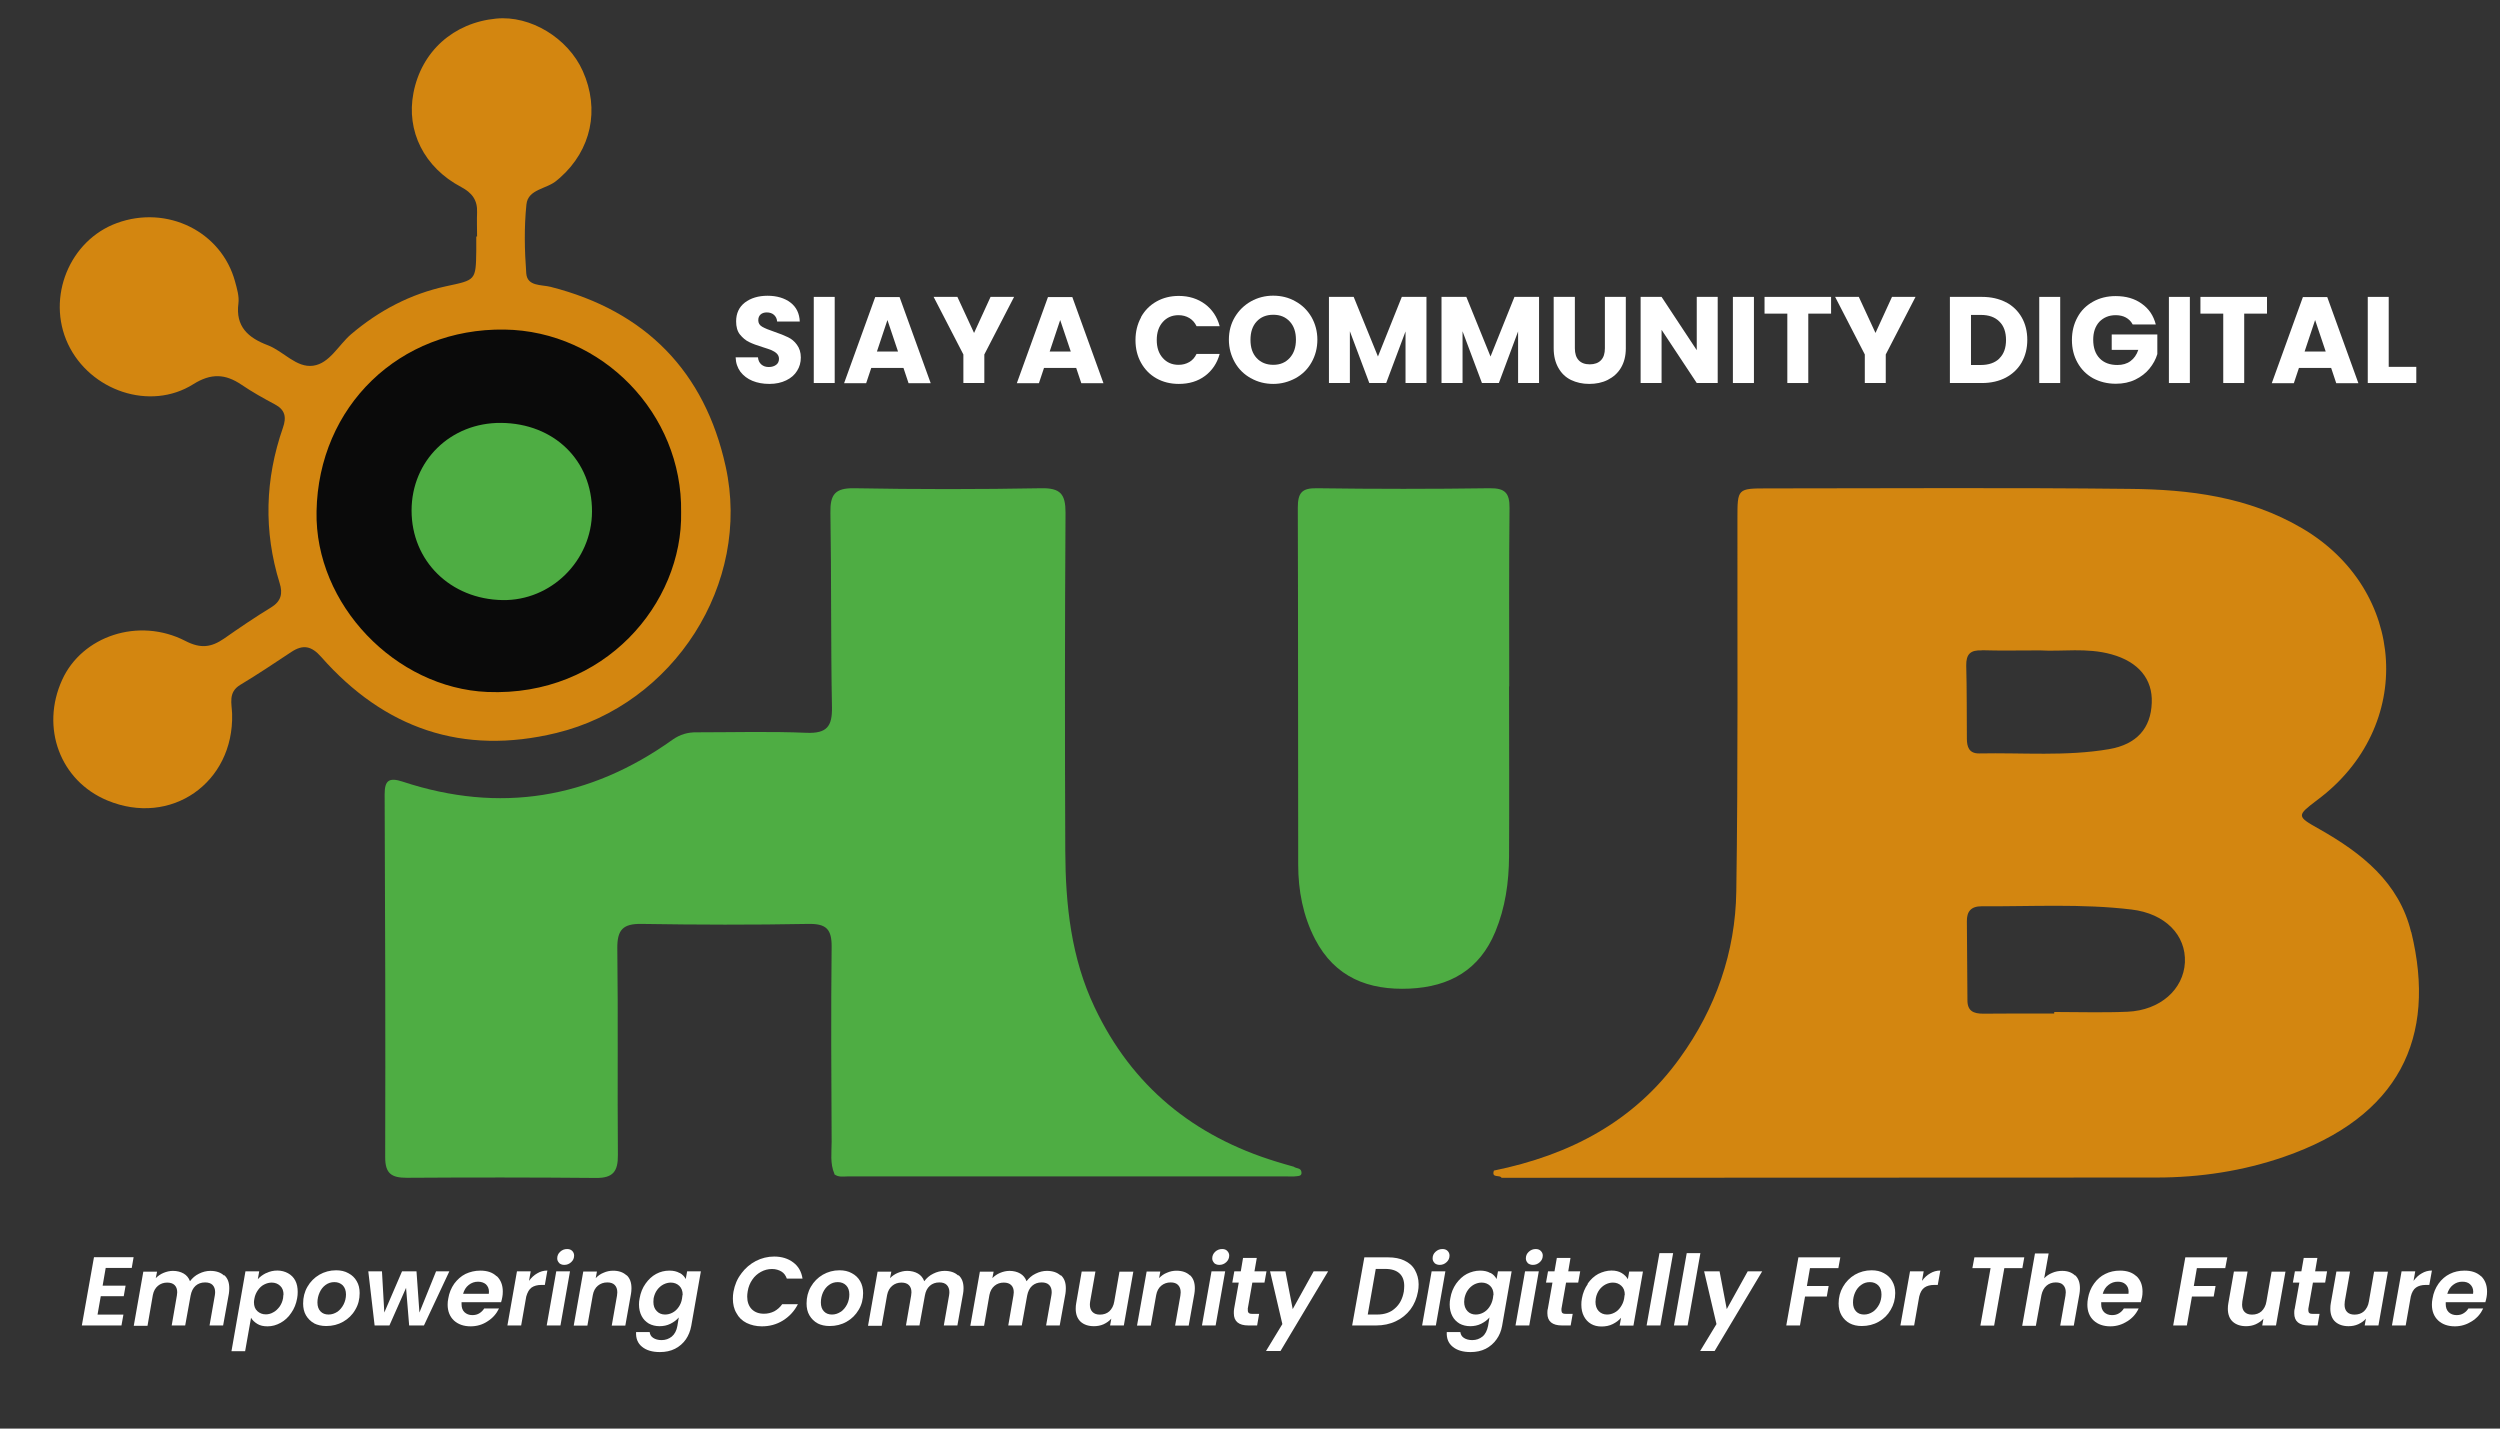 <svg xmlns="http://www.w3.org/2000/svg" xmlns:xlink="http://www.w3.org/1999/xlink" width="161" zoomAndPan="magnify" viewBox="0 0 120.75 69" height="92" preserveAspectRatio="xMidYMid meet" version="1.0"><rect x="0" y="0" width="120.75" height="69" fill="#333333" stroke="none"/><defs><clipPath id="08e8fc8c0e"><path d="M 2 0.07 L 36 0.07 L 36 40 L 2 40 Z M 2 0.07 " clip-rule="nonzero"/></clipPath><clipPath id="1dd7cd52e6"><path d="M 117 61 L 120.5 61 L 120.5 65 L 117 65 Z M 117 61 " clip-rule="nonzero"/></clipPath></defs><path fill="#d38610" d="M 116.457 45.02 C 115.875 42.621 114.074 41.207 112.027 40.047 C 110.91 39.422 110.926 39.398 111.922 38.641 C 116.672 35.113 116.27 28.48 111.172 25.504 C 108.59 23.992 105.738 23.637 102.852 23.613 C 97.023 23.547 91.195 23.59 85.367 23.59 C 83.918 23.59 83.918 23.598 83.918 25.043 C 83.91 31.039 83.953 37.062 83.863 43.059 C 83.82 45.992 82.867 48.711 81.141 51.098 C 78.93 54.18 75.805 55.793 72.156 56.539 C 72.023 56.926 72.449 56.727 72.523 56.887 C 83.062 56.883 93.605 56.883 104.145 56.875 C 106.258 56.875 108.328 56.562 110.316 55.875 C 115.883 53.949 117.707 50.129 116.465 45.02 Z M 95.719 31.406 C 96.598 31.434 97.484 31.414 98.543 31.414 C 99.574 31.48 100.797 31.27 101.988 31.605 C 103.289 31.965 103.98 32.805 103.93 33.949 C 103.887 35.164 103.215 35.953 101.867 36.184 C 99.801 36.539 97.691 36.348 95.594 36.391 C 95.102 36.398 95 36.07 95 35.676 C 94.992 34.5 95 33.324 94.969 32.148 C 94.961 31.598 95.168 31.391 95.719 31.414 Z M 102.754 48.867 C 101.578 48.918 100.402 48.879 99.219 48.879 L 99.219 48.953 C 98.074 48.953 96.934 48.949 95.789 48.961 C 95.324 48.961 95.027 48.836 95.027 48.316 C 95.02 47.043 95.008 45.777 95 44.504 C 94.992 44.027 95.199 43.773 95.707 43.773 C 98.117 43.789 100.551 43.641 102.953 43.93 C 104.586 44.125 105.59 45.168 105.531 46.484 C 105.465 47.785 104.34 48.797 102.762 48.867 Z M 102.754 48.867 " fill-opacity="1" fill-rule="nonzero"/><path fill="#4ead43" d="M 40.301 56.695 C 40.086 56.195 40.168 55.66 40.168 55.148 C 40.152 52.016 40.133 48.871 40.168 45.738 C 40.176 44.883 39.914 44.609 39.043 44.625 C 36.359 44.676 33.672 44.668 30.992 44.625 C 30.09 44.609 29.809 44.906 29.816 45.801 C 29.859 49.133 29.816 52.461 29.844 55.793 C 29.852 56.582 29.605 56.902 28.789 56.895 C 25.746 56.867 22.699 56.867 19.656 56.887 C 18.918 56.887 18.605 56.695 18.605 55.898 C 18.621 50.055 18.605 44.207 18.578 38.363 C 18.578 37.688 18.793 37.539 19.449 37.754 C 24.129 39.301 28.484 38.586 32.48 35.73 C 32.852 35.469 33.223 35.363 33.664 35.371 C 35.434 35.371 37.199 35.32 38.969 35.395 C 39.938 35.43 40.199 35.082 40.184 34.168 C 40.125 31.031 40.16 27.891 40.109 24.758 C 40.094 23.887 40.332 23.566 41.262 23.582 C 44.277 23.637 47.293 23.637 50.297 23.582 C 51.223 23.566 51.465 23.871 51.465 24.758 C 51.43 30.215 51.43 35.668 51.453 41.117 C 51.465 43.707 51.734 46.27 52.875 48.664 C 54.676 52.461 57.645 54.879 61.641 56.105 C 61.922 56.195 62.207 56.27 62.488 56.352 C 62.609 56.449 62.832 56.398 62.859 56.605 C 62.891 56.793 62.742 56.801 62.617 56.812 C 62.453 56.836 62.289 56.82 62.125 56.82 C 55.07 56.82 48.012 56.82 40.965 56.82 C 40.742 56.82 40.504 56.875 40.301 56.719 Z M 40.301 56.695 " fill-opacity="1" fill-rule="nonzero"/><g clip-path="url(#08e8fc8c0e)"><path fill="#d38610" d="M 23.043 11.43 C 23.043 11.035 23.027 10.648 23.043 10.254 C 23.066 9.664 22.797 9.309 22.27 9.031 C 20.484 8.086 19.613 6.332 19.969 4.492 C 20.355 2.484 21.898 1.098 23.965 0.898 C 25.617 0.734 27.434 1.836 28.148 3.43 C 28.98 5.289 28.559 7.246 27.047 8.586 C 26.996 8.629 26.949 8.668 26.898 8.711 C 26.422 9.137 25.5 9.121 25.426 9.879 C 25.312 10.977 25.336 12.098 25.418 13.199 C 25.461 13.84 26.148 13.742 26.594 13.855 C 31.191 15.023 34.043 17.957 35.047 22.52 C 36.305 28.191 32.539 34.031 26.875 35.402 C 22.344 36.504 18.562 35.188 15.512 31.727 C 15.051 31.203 14.641 31.113 14.074 31.488 C 13.254 32.031 12.445 32.574 11.605 33.078 C 11.008 33.438 11.195 33.98 11.211 34.48 C 11.305 37.812 8.246 39.941 5.18 38.66 C 2.91 37.715 1.949 35.156 3 32.84 C 3.961 30.719 6.699 29.797 8.953 30.957 C 9.699 31.344 10.211 31.262 10.816 30.848 C 11.566 30.324 12.316 29.812 13.098 29.336 C 13.582 29.039 13.664 28.66 13.508 28.168 C 12.727 25.652 12.801 23.145 13.664 20.664 C 13.844 20.152 13.777 19.793 13.27 19.527 C 12.719 19.234 12.176 18.93 11.664 18.582 C 10.883 18.055 10.195 18.016 9.332 18.559 C 7.25 19.867 4.348 18.879 3.281 16.609 C 2.234 14.367 3.355 11.609 5.648 10.773 C 8.074 9.887 10.695 11.184 11.352 13.594 C 11.445 13.938 11.559 14.309 11.516 14.652 C 11.367 15.781 11.996 16.32 12.938 16.676 C 13.695 16.965 14.312 17.777 15.125 17.664 C 15.922 17.555 16.352 16.66 16.961 16.141 C 18.316 14.992 19.828 14.199 21.555 13.824 C 22.977 13.52 22.984 13.551 23.004 12.105 C 23.004 11.875 23.004 11.652 23.004 11.422 L 23.027 11.422 Z M 23.043 11.43 " fill-opacity="1" fill-rule="nonzero"/></g><path fill="#4ead43" d="M 72.887 33.148 C 72.887 35.887 72.902 38.633 72.887 41.371 C 72.879 42.613 72.707 43.84 72.223 45.004 C 71.465 46.84 70.027 47.66 68.086 47.75 C 66.09 47.84 64.477 47.207 63.516 45.359 C 62.938 44.242 62.703 43.016 62.703 41.766 C 62.691 36.02 62.703 30.273 62.684 24.535 C 62.684 23.82 62.859 23.566 63.613 23.582 C 66.398 23.621 69.172 23.621 71.957 23.582 C 72.691 23.574 72.918 23.812 72.91 24.535 C 72.879 27.41 72.895 30.281 72.895 33.152 C 72.895 33.152 72.895 33.152 72.887 33.152 Z M 72.887 33.148 " fill-opacity="1" fill-rule="nonzero"/><path fill="#0a0a0a" d="M 32.898 24.734 C 32.988 29.129 29.199 33.66 23.535 33.422 C 19.113 33.234 15.199 29.203 15.289 24.699 C 15.383 19.625 19.293 15.844 24.367 15.918 C 29.094 15.984 32.973 19.996 32.898 24.734 Z M 32.898 24.734 " fill-opacity="1" fill-rule="nonzero"/><path fill="#4ead43" d="M 24.203 20.426 C 26.766 20.449 28.602 22.242 28.594 24.707 C 28.586 27.082 26.617 29.023 24.27 28.984 C 21.754 28.941 19.879 27.094 19.879 24.66 C 19.879 22.25 21.762 20.406 24.203 20.426 Z M 24.203 20.426 " fill-opacity="1" fill-rule="nonzero"/><path fill="#ffffff" d="M 36.344 18.395 C 36.105 18.297 35.91 18.148 35.762 17.957 C 35.621 17.762 35.539 17.531 35.531 17.258 L 36.609 17.258 C 36.625 17.414 36.68 17.523 36.773 17.605 C 36.871 17.688 36.984 17.727 37.133 17.727 C 37.281 17.727 37.398 17.688 37.488 17.621 C 37.578 17.555 37.625 17.457 37.625 17.332 C 37.625 17.227 37.586 17.145 37.52 17.078 C 37.453 17.012 37.363 16.957 37.266 16.914 C 37.16 16.871 37.02 16.824 36.836 16.766 C 36.566 16.684 36.344 16.602 36.18 16.52 C 36.008 16.438 35.867 16.312 35.738 16.156 C 35.613 16 35.555 15.781 35.555 15.523 C 35.555 15.137 35.695 14.832 35.977 14.613 C 36.262 14.398 36.625 14.285 37.074 14.285 C 37.52 14.285 37.898 14.398 38.18 14.613 C 38.465 14.832 38.613 15.137 38.629 15.531 L 37.535 15.531 C 37.527 15.395 37.473 15.293 37.387 15.211 C 37.297 15.129 37.176 15.09 37.035 15.09 C 36.918 15.09 36.812 15.121 36.738 15.188 C 36.664 15.254 36.625 15.344 36.625 15.469 C 36.625 15.605 36.684 15.707 36.812 15.781 C 36.938 15.855 37.141 15.938 37.406 16.027 C 37.676 16.117 37.891 16.207 38.062 16.289 C 38.234 16.371 38.375 16.488 38.492 16.652 C 38.613 16.816 38.68 17.02 38.68 17.266 C 38.68 17.508 38.621 17.719 38.5 17.91 C 38.383 18.105 38.203 18.262 37.973 18.371 C 37.742 18.484 37.473 18.543 37.16 18.543 C 36.848 18.543 36.582 18.492 36.344 18.395 Z M 36.344 18.395 " fill-opacity="1" fill-rule="nonzero"/><path fill="#ffffff" d="M 39.305 14.34 L 40.316 14.34 L 40.316 18.5 L 39.305 18.5 Z M 39.305 14.34 " fill-opacity="1" fill-rule="nonzero"/><path fill="#ffffff" d="M 43.637 17.77 L 42.082 17.77 L 41.836 18.508 L 40.77 18.508 L 42.273 14.348 L 43.449 14.348 L 44.953 18.508 L 43.883 18.508 Z M 43.375 16.98 L 42.863 15.457 L 42.355 16.98 L 43.383 16.98 Z M 43.375 16.98 " fill-opacity="1" fill-rule="nonzero"/><path fill="#ffffff" d="M 48.98 14.34 L 47.543 17.121 L 47.543 18.5 L 46.531 18.5 L 46.531 17.121 L 45.094 14.34 L 46.242 14.34 L 47.047 16.082 L 47.844 14.34 Z M 48.98 14.34 " fill-opacity="1" fill-rule="nonzero"/><path fill="#ffffff" d="M 51.98 17.77 L 50.426 17.77 L 50.18 18.508 L 49.113 18.508 L 50.617 14.348 L 51.793 14.348 L 53.297 18.508 L 52.227 18.508 Z M 51.719 16.98 L 51.207 15.457 L 50.699 16.98 L 51.727 16.98 Z M 51.719 16.98 " fill-opacity="1" fill-rule="nonzero"/><path fill="#ffffff" d="M 55.113 15.312 C 55.293 14.992 55.539 14.742 55.859 14.562 C 56.176 14.383 56.535 14.293 56.938 14.293 C 57.43 14.293 57.852 14.43 58.203 14.688 C 58.551 14.949 58.789 15.305 58.91 15.754 L 57.793 15.754 C 57.711 15.582 57.594 15.449 57.441 15.359 C 57.293 15.27 57.117 15.223 56.922 15.223 C 56.609 15.223 56.355 15.336 56.164 15.551 C 55.969 15.77 55.871 16.059 55.871 16.422 C 55.871 16.789 55.969 17.078 56.164 17.293 C 56.355 17.508 56.609 17.621 56.922 17.621 C 57.117 17.621 57.285 17.578 57.441 17.488 C 57.598 17.398 57.711 17.266 57.793 17.094 L 58.91 17.094 C 58.789 17.539 58.551 17.895 58.203 18.156 C 57.852 18.418 57.43 18.543 56.938 18.543 C 56.535 18.543 56.172 18.453 55.859 18.277 C 55.539 18.098 55.293 17.844 55.113 17.523 C 54.934 17.203 54.844 16.84 54.844 16.43 C 54.844 16.02 54.934 15.656 55.113 15.328 Z M 55.113 15.312 " fill-opacity="1" fill-rule="nonzero"/><path fill="#ffffff" d="M 60.422 18.27 C 60.094 18.09 59.832 17.836 59.645 17.508 C 59.461 17.184 59.355 16.816 59.355 16.406 C 59.355 16 59.453 15.633 59.645 15.312 C 59.84 14.988 60.094 14.742 60.422 14.555 C 60.746 14.375 61.105 14.281 61.492 14.281 C 61.879 14.281 62.242 14.367 62.57 14.555 C 62.898 14.734 63.152 14.988 63.344 15.312 C 63.531 15.641 63.629 16.008 63.629 16.406 C 63.629 16.809 63.531 17.184 63.344 17.508 C 63.16 17.836 62.898 18.09 62.57 18.27 C 62.242 18.445 61.887 18.543 61.5 18.543 C 61.113 18.543 60.746 18.453 60.426 18.27 Z M 62.297 17.285 C 62.496 17.062 62.594 16.773 62.594 16.406 C 62.594 16.043 62.496 15.746 62.297 15.531 C 62.094 15.312 61.836 15.203 61.5 15.203 C 61.164 15.203 60.895 15.312 60.695 15.531 C 60.496 15.746 60.398 16.043 60.398 16.414 C 60.398 16.789 60.496 17.078 60.695 17.293 C 60.895 17.508 61.164 17.621 61.5 17.621 C 61.836 17.621 62.094 17.508 62.297 17.285 Z M 62.297 17.285 " fill-opacity="1" fill-rule="nonzero"/><path fill="#ffffff" d="M 68.898 14.34 L 68.898 18.5 L 67.887 18.5 L 67.887 16.008 L 66.953 18.5 L 66.137 18.5 L 65.199 16 L 65.199 18.5 L 64.188 18.5 L 64.188 14.34 L 65.383 14.34 L 66.555 17.219 L 67.707 14.34 Z M 68.898 14.34 " fill-opacity="1" fill-rule="nonzero"/><path fill="#ffffff" d="M 74.336 14.34 L 74.336 18.5 L 73.324 18.5 L 73.324 16.008 L 72.395 18.5 L 71.578 18.5 L 70.641 16 L 70.641 18.5 L 69.625 18.5 L 69.625 14.34 L 70.824 14.34 L 71.992 17.219 L 73.148 14.34 Z M 74.336 14.34 " fill-opacity="1" fill-rule="nonzero"/><path fill="#ffffff" d="M 76.066 14.34 L 76.066 16.824 C 76.066 17.07 76.125 17.266 76.25 17.398 C 76.371 17.531 76.555 17.598 76.785 17.598 C 77.016 17.598 77.203 17.531 77.328 17.398 C 77.457 17.266 77.516 17.07 77.516 16.824 L 77.516 14.34 L 78.527 14.34 L 78.527 16.824 C 78.527 17.195 78.445 17.508 78.289 17.77 C 78.133 18.031 77.918 18.215 77.648 18.352 C 77.383 18.484 77.086 18.543 76.758 18.543 C 76.43 18.543 76.141 18.477 75.879 18.352 C 75.617 18.223 75.418 18.031 75.27 17.77 C 75.121 17.508 75.043 17.195 75.043 16.824 L 75.043 14.34 Z M 76.066 14.34 " fill-opacity="1" fill-rule="nonzero"/><path fill="#ffffff" d="M 82.965 18.5 L 81.953 18.5 L 80.254 15.93 L 80.254 18.5 L 79.242 18.5 L 79.242 14.34 L 80.254 14.34 L 81.953 16.914 L 81.953 14.34 L 82.965 14.34 Z M 82.965 18.5 " fill-opacity="1" fill-rule="nonzero"/><path fill="#ffffff" d="M 83.699 14.34 L 84.715 14.34 L 84.715 18.5 L 83.699 18.5 Z M 83.699 14.34 " fill-opacity="1" fill-rule="nonzero"/><path fill="#ffffff" d="M 88.441 14.34 L 88.441 15.148 L 87.34 15.148 L 87.34 18.5 L 86.328 18.5 L 86.328 15.148 L 85.227 15.148 L 85.227 14.34 Z M 88.441 14.34 " fill-opacity="1" fill-rule="nonzero"/><path fill="#ffffff" d="M 92.52 14.34 L 91.082 17.121 L 91.082 18.5 L 90.07 18.5 L 90.07 17.121 L 88.637 14.34 L 89.781 14.34 L 90.586 16.082 L 91.383 14.34 Z M 92.52 14.34 " fill-opacity="1" fill-rule="nonzero"/><path fill="#ffffff" d="M 96.891 14.598 C 97.215 14.77 97.469 15.016 97.648 15.328 C 97.828 15.641 97.918 16.008 97.918 16.414 C 97.918 16.824 97.828 17.184 97.648 17.504 C 97.469 17.816 97.215 18.059 96.883 18.238 C 96.555 18.41 96.168 18.5 95.734 18.5 L 94.18 18.5 L 94.18 14.34 L 95.734 14.34 C 96.176 14.34 96.555 14.43 96.883 14.598 Z M 96.57 17.309 C 96.785 17.102 96.891 16.801 96.891 16.422 C 96.891 16.043 96.785 15.738 96.57 15.531 C 96.352 15.312 96.055 15.211 95.676 15.211 L 95.199 15.211 L 95.199 17.629 L 95.676 17.629 C 96.055 17.629 96.359 17.523 96.57 17.316 Z M 96.57 17.309 " fill-opacity="1" fill-rule="nonzero"/><path fill="#ffffff" d="M 98.496 14.34 L 99.508 14.34 L 99.508 18.5 L 98.496 18.5 Z M 98.496 14.34 " fill-opacity="1" fill-rule="nonzero"/><path fill="#ffffff" d="M 103 15.656 C 102.926 15.516 102.812 15.41 102.68 15.336 C 102.547 15.262 102.375 15.223 102.188 15.223 C 101.859 15.223 101.602 15.336 101.398 15.543 C 101.199 15.762 101.102 16.051 101.102 16.406 C 101.102 16.797 101.207 17.094 101.414 17.309 C 101.621 17.523 101.906 17.629 102.27 17.629 C 102.516 17.629 102.73 17.57 102.902 17.441 C 103.074 17.316 103.199 17.137 103.281 16.898 L 101.996 16.898 L 101.996 16.156 L 104.199 16.156 L 104.199 17.102 C 104.125 17.352 103.996 17.59 103.816 17.809 C 103.641 18.023 103.41 18.203 103.133 18.336 C 102.859 18.469 102.547 18.535 102.195 18.535 C 101.785 18.535 101.422 18.445 101.094 18.27 C 100.773 18.09 100.52 17.836 100.344 17.516 C 100.164 17.195 100.074 16.832 100.074 16.422 C 100.074 16.012 100.164 15.648 100.344 15.32 C 100.52 14.992 100.773 14.75 101.094 14.57 C 101.414 14.391 101.777 14.301 102.188 14.301 C 102.688 14.301 103.105 14.422 103.445 14.668 C 103.789 14.91 104.012 15.238 104.125 15.672 L 103.008 15.672 Z M 103 15.656 " fill-opacity="1" fill-rule="nonzero"/><path fill="#ffffff" d="M 104.758 14.34 L 105.77 14.34 L 105.77 18.5 L 104.758 18.5 Z M 104.758 14.34 " fill-opacity="1" fill-rule="nonzero"/><path fill="#ffffff" d="M 109.496 14.34 L 109.496 15.148 L 108.395 15.148 L 108.395 18.5 L 107.383 18.5 L 107.383 15.148 L 106.281 15.148 L 106.281 14.34 Z M 109.496 14.34 " fill-opacity="1" fill-rule="nonzero"/><path fill="#ffffff" d="M 112.594 17.77 L 111.039 17.77 L 110.793 18.508 L 109.727 18.508 L 111.23 14.348 L 112.406 14.348 L 113.91 18.508 L 112.84 18.508 Z M 112.332 16.98 L 111.82 15.457 L 111.312 16.98 L 112.34 16.98 Z M 112.332 16.98 " fill-opacity="1" fill-rule="nonzero"/><path fill="#ffffff" d="M 115.383 17.719 L 116.707 17.719 L 116.707 18.5 L 114.363 18.5 L 114.363 14.34 L 115.375 14.34 L 115.375 17.719 Z M 115.383 17.719 " fill-opacity="1" fill-rule="nonzero"/><path fill="#ffffff" d="M 5.105 61.242 L 4.957 62.098 L 6.066 62.098 L 5.977 62.605 L 4.867 62.605 L 4.711 63.496 L 5.961 63.496 L 5.867 64.02 L 3.953 64.02 L 4.539 60.723 L 6.453 60.723 L 6.363 61.242 Z M 5.105 61.242 " fill-opacity="1" fill-rule="nonzero"/><path fill="#ffffff" d="M 10.836 61.594 C 11 61.742 11.074 61.949 11.074 62.219 C 11.074 62.32 11.066 62.41 11.055 62.484 L 10.777 64.02 L 10.121 64.02 L 10.375 62.574 C 10.383 62.516 10.391 62.465 10.391 62.41 C 10.391 62.262 10.348 62.145 10.266 62.062 C 10.184 61.98 10.062 61.941 9.906 61.941 C 9.719 61.941 9.57 61.996 9.445 62.105 C 9.32 62.219 9.246 62.375 9.207 62.574 C 9.207 62.574 8.945 64.02 8.945 64.02 L 8.293 64.02 L 8.543 62.574 C 8.551 62.516 8.559 62.465 8.559 62.418 C 8.559 62.262 8.516 62.152 8.434 62.07 C 8.352 61.988 8.23 61.949 8.074 61.949 C 7.906 61.949 7.754 62 7.629 62.105 C 7.504 62.211 7.422 62.352 7.383 62.547 L 7.125 64.035 L 6.461 64.035 L 6.922 61.422 L 7.586 61.422 L 7.523 61.734 C 7.629 61.629 7.754 61.539 7.898 61.48 C 8.039 61.422 8.195 61.383 8.352 61.383 C 8.551 61.383 8.73 61.43 8.871 61.512 C 9.012 61.594 9.117 61.719 9.176 61.883 C 9.289 61.734 9.43 61.605 9.609 61.52 C 9.789 61.43 9.973 61.383 10.16 61.383 C 10.434 61.383 10.66 61.457 10.816 61.605 Z M 10.836 61.594 " fill-opacity="1" fill-rule="nonzero"/><path fill="#ffffff" d="M 12.867 61.488 C 13.031 61.406 13.211 61.367 13.398 61.367 C 13.582 61.367 13.762 61.414 13.91 61.496 C 14.059 61.578 14.18 61.695 14.262 61.852 C 14.344 62.008 14.379 62.195 14.379 62.402 C 14.379 62.5 14.371 62.605 14.352 62.707 C 14.305 62.977 14.207 63.215 14.066 63.414 C 13.926 63.625 13.754 63.781 13.555 63.891 C 13.352 64.004 13.145 64.062 12.922 64.062 C 12.727 64.062 12.562 64.027 12.43 63.945 C 12.297 63.863 12.191 63.766 12.125 63.648 L 11.84 65.262 L 11.18 65.262 L 11.855 61.406 L 12.52 61.406 L 12.453 61.785 C 12.555 61.668 12.691 61.57 12.855 61.488 Z M 13.695 62.539 C 13.695 62.352 13.645 62.211 13.531 62.105 C 13.418 62 13.285 61.949 13.121 61.949 C 13.004 61.949 12.883 61.98 12.766 62.039 C 12.645 62.098 12.547 62.188 12.461 62.309 C 12.379 62.426 12.316 62.559 12.289 62.715 C 12.273 62.797 12.266 62.859 12.266 62.895 C 12.266 63.082 12.316 63.223 12.43 63.328 C 12.543 63.43 12.676 63.484 12.84 63.484 C 12.957 63.484 13.086 63.453 13.195 63.387 C 13.316 63.328 13.41 63.23 13.5 63.117 C 13.582 63 13.645 62.863 13.672 62.703 C 13.68 62.641 13.688 62.582 13.688 62.531 Z M 13.695 62.539 " fill-opacity="1" fill-rule="nonzero"/><path fill="#ffffff" d="M 15.184 63.922 C 15.012 63.832 14.879 63.699 14.781 63.535 C 14.684 63.371 14.641 63.176 14.641 62.961 C 14.641 62.664 14.707 62.395 14.848 62.152 C 14.988 61.906 15.184 61.711 15.422 61.57 C 15.668 61.43 15.934 61.355 16.234 61.355 C 16.457 61.355 16.656 61.398 16.828 61.496 C 17 61.586 17.141 61.719 17.23 61.883 C 17.328 62.047 17.371 62.238 17.371 62.457 C 17.371 62.754 17.305 63.02 17.156 63.266 C 17.016 63.512 16.82 63.699 16.574 63.84 C 16.328 63.98 16.055 64.047 15.758 64.047 C 15.535 64.047 15.34 64.004 15.16 63.914 Z M 16.293 63.363 C 16.418 63.273 16.523 63.148 16.598 63 C 16.672 62.852 16.711 62.688 16.711 62.523 C 16.711 62.336 16.656 62.188 16.555 62.082 C 16.449 61.98 16.316 61.926 16.152 61.926 C 15.988 61.926 15.848 61.973 15.727 62.062 C 15.602 62.152 15.504 62.277 15.438 62.426 C 15.371 62.574 15.332 62.738 15.332 62.91 C 15.332 63.098 15.383 63.238 15.48 63.34 C 15.578 63.445 15.711 63.492 15.867 63.492 C 16.023 63.492 16.164 63.445 16.301 63.355 Z M 16.293 63.363 " fill-opacity="1" fill-rule="nonzero"/><path fill="#ffffff" d="M 21.703 61.406 L 20.477 64.02 L 19.762 64.02 L 19.613 62.203 L 18.809 64.02 L 18.094 64.02 L 17.789 61.406 L 18.449 61.406 L 18.562 63.395 L 19.418 61.406 L 20.117 61.406 L 20.258 63.395 L 21.062 61.406 Z M 21.703 61.406 " fill-opacity="1" fill-rule="nonzero"/><path fill="#ffffff" d="M 23.996 61.637 C 24.188 61.824 24.285 62.07 24.285 62.383 C 24.285 62.484 24.277 62.574 24.262 62.648 C 24.242 62.746 24.227 62.828 24.203 62.895 L 22.293 62.895 C 22.293 62.895 22.293 62.945 22.293 62.992 C 22.293 63.156 22.336 63.281 22.434 63.379 C 22.531 63.469 22.656 63.52 22.812 63.52 C 22.945 63.52 23.059 63.492 23.156 63.43 C 23.25 63.371 23.324 63.297 23.387 63.199 L 24.102 63.199 C 23.98 63.453 23.801 63.66 23.555 63.816 C 23.312 63.98 23.035 64.062 22.73 64.062 C 22.395 64.062 22.129 63.965 21.926 63.781 C 21.727 63.594 21.621 63.336 21.621 63.016 C 21.621 62.918 21.629 62.82 21.652 62.715 C 21.695 62.449 21.793 62.211 21.941 62 C 22.09 61.801 22.27 61.637 22.484 61.531 C 22.699 61.43 22.938 61.371 23.199 61.371 C 23.535 61.371 23.793 61.457 23.988 61.645 Z M 23.617 62.391 C 23.617 62.238 23.562 62.121 23.469 62.031 C 23.371 61.949 23.242 61.906 23.086 61.906 C 22.926 61.906 22.773 61.957 22.641 62.062 C 22.508 62.164 22.418 62.309 22.367 62.492 L 23.609 62.492 C 23.609 62.441 23.617 62.402 23.617 62.383 Z M 23.617 62.391 " fill-opacity="1" fill-rule="nonzero"/><path fill="#ffffff" d="M 25.945 61.504 C 26.094 61.414 26.258 61.367 26.438 61.367 L 26.316 62.062 L 26.148 62.062 C 25.953 62.062 25.797 62.105 25.676 62.188 C 25.559 62.27 25.477 62.418 25.418 62.621 L 25.172 64.02 L 24.508 64.02 L 24.969 61.406 L 25.633 61.406 L 25.551 61.867 C 25.664 61.711 25.797 61.586 25.945 61.504 Z M 25.945 61.504 " fill-opacity="1" fill-rule="nonzero"/><path fill="#ffffff" d="M 27.531 61.406 L 27.07 64.02 L 26.406 64.02 L 26.867 61.406 Z M 27.012 61.004 C 26.949 60.945 26.914 60.871 26.914 60.781 C 26.914 60.656 26.957 60.551 27.055 60.461 C 27.152 60.371 27.262 60.328 27.391 60.328 C 27.492 60.328 27.574 60.355 27.637 60.418 C 27.695 60.477 27.73 60.551 27.73 60.641 C 27.73 60.766 27.688 60.871 27.59 60.961 C 27.492 61.051 27.383 61.094 27.254 61.094 C 27.152 61.094 27.07 61.062 27.004 61.004 Z M 27.012 61.004 " fill-opacity="1" fill-rule="nonzero"/><path fill="#ffffff" d="M 30.27 61.594 C 30.426 61.742 30.5 61.949 30.5 62.219 C 30.5 62.312 30.492 62.41 30.477 62.492 L 30.203 64.027 L 29.547 64.027 L 29.801 62.582 C 29.809 62.523 29.816 62.469 29.816 62.418 C 29.816 62.262 29.77 62.145 29.688 62.062 C 29.605 61.98 29.488 61.941 29.332 61.941 C 29.152 61.941 29.004 61.996 28.879 62.098 C 28.75 62.203 28.668 62.359 28.633 62.551 L 28.371 64.027 L 27.711 64.027 L 28.172 61.414 L 28.832 61.414 L 28.773 61.734 C 28.879 61.621 29.004 61.531 29.152 61.473 C 29.301 61.406 29.457 61.375 29.613 61.375 C 29.883 61.375 30.098 61.449 30.254 61.594 Z M 30.27 61.594 " fill-opacity="1" fill-rule="nonzero"/><path fill="#ffffff" d="M 32.828 61.48 C 32.965 61.555 33.062 61.66 33.121 61.777 L 33.188 61.406 L 33.852 61.406 L 33.387 64.043 C 33.344 64.285 33.254 64.504 33.129 64.688 C 32.992 64.883 32.824 65.031 32.605 65.145 C 32.391 65.254 32.145 65.305 31.871 65.305 C 31.504 65.305 31.215 65.219 31.008 65.047 C 30.797 64.875 30.707 64.637 30.723 64.34 L 31.379 64.34 C 31.395 64.457 31.445 64.555 31.551 64.621 C 31.652 64.688 31.789 64.727 31.953 64.727 C 32.145 64.727 32.309 64.668 32.449 64.555 C 32.586 64.441 32.68 64.266 32.719 64.035 L 32.785 63.633 C 32.68 63.758 32.547 63.855 32.383 63.938 C 32.219 64.02 32.043 64.055 31.855 64.055 C 31.668 64.055 31.492 64.012 31.34 63.93 C 31.191 63.84 31.074 63.723 30.992 63.566 C 30.91 63.41 30.863 63.223 30.863 63.008 C 30.863 62.91 30.871 62.805 30.895 62.703 C 30.941 62.434 31.035 62.203 31.18 62 C 31.32 61.801 31.492 61.637 31.691 61.531 C 31.891 61.422 32.109 61.371 32.332 61.371 C 32.523 61.371 32.688 61.406 32.828 61.488 Z M 32.973 62.539 C 32.973 62.352 32.918 62.211 32.809 62.105 C 32.695 62 32.562 61.949 32.398 61.949 C 32.277 61.949 32.16 61.98 32.043 62.039 C 31.93 62.098 31.824 62.188 31.742 62.301 C 31.66 62.41 31.602 62.551 31.57 62.707 C 31.566 62.77 31.559 62.828 31.559 62.879 C 31.559 63.066 31.609 63.215 31.723 63.328 C 31.824 63.438 31.965 63.492 32.121 63.492 C 32.25 63.492 32.367 63.461 32.48 63.402 C 32.598 63.34 32.695 63.254 32.777 63.133 C 32.859 63.016 32.918 62.879 32.941 62.723 C 32.957 62.641 32.965 62.582 32.965 62.547 Z M 32.973 62.539 " fill-opacity="1" fill-rule="nonzero"/><path fill="#ffffff" d="M 35.809 61.504 C 36 61.25 36.23 61.051 36.508 60.906 C 36.781 60.766 37.078 60.691 37.391 60.691 C 37.758 60.691 38.07 60.789 38.316 60.977 C 38.562 61.16 38.711 61.422 38.762 61.758 L 38.004 61.758 C 37.949 61.605 37.867 61.488 37.742 61.414 C 37.617 61.34 37.469 61.293 37.289 61.293 C 37.094 61.293 36.918 61.34 36.754 61.43 C 36.59 61.52 36.445 61.645 36.336 61.809 C 36.223 61.973 36.148 62.156 36.113 62.375 C 36.098 62.469 36.09 62.559 36.09 62.625 C 36.09 62.879 36.164 63.082 36.305 63.23 C 36.453 63.379 36.648 63.453 36.902 63.453 C 37.078 63.453 37.242 63.414 37.398 63.336 C 37.547 63.254 37.676 63.141 37.781 62.992 L 38.539 62.992 C 38.367 63.328 38.129 63.586 37.816 63.781 C 37.504 63.973 37.168 64.062 36.797 64.062 C 36.523 64.062 36.277 64.004 36.059 63.898 C 35.844 63.789 35.68 63.633 35.57 63.422 C 35.449 63.223 35.398 62.984 35.398 62.723 C 35.398 62.613 35.406 62.5 35.426 62.391 C 35.488 62.062 35.605 61.77 35.801 61.52 Z M 35.809 61.504 " fill-opacity="1" fill-rule="nonzero"/><path fill="#ffffff" d="M 39.5 63.922 C 39.328 63.832 39.195 63.699 39.098 63.535 C 39 63.371 38.957 63.176 38.957 62.961 C 38.957 62.664 39.023 62.395 39.164 62.152 C 39.305 61.906 39.5 61.711 39.738 61.57 C 39.984 61.43 40.25 61.355 40.547 61.355 C 40.77 61.355 40.973 61.398 41.145 61.496 C 41.316 61.586 41.457 61.719 41.547 61.883 C 41.641 62.047 41.688 62.238 41.688 62.457 C 41.688 62.754 41.621 63.02 41.473 63.266 C 41.328 63.512 41.137 63.699 40.891 63.84 C 40.645 63.98 40.371 64.047 40.07 64.047 C 39.848 64.047 39.656 64.004 39.477 63.914 Z M 40.609 63.363 C 40.734 63.273 40.84 63.148 40.914 63 C 40.988 62.852 41.023 62.688 41.023 62.523 C 41.023 62.336 40.973 62.188 40.867 62.082 C 40.766 61.98 40.629 61.926 40.465 61.926 C 40.301 61.926 40.16 61.973 40.043 62.062 C 39.914 62.152 39.82 62.277 39.75 62.426 C 39.684 62.574 39.648 62.738 39.648 62.91 C 39.648 63.098 39.699 63.238 39.797 63.34 C 39.895 63.445 40.027 63.492 40.184 63.492 C 40.34 63.492 40.48 63.445 40.613 63.355 Z M 40.609 63.363 " fill-opacity="1" fill-rule="nonzero"/><path fill="#ffffff" d="M 46.301 61.594 C 46.465 61.742 46.539 61.949 46.539 62.219 C 46.539 62.32 46.531 62.41 46.516 62.484 L 46.242 64.02 L 45.586 64.02 L 45.84 62.574 C 45.848 62.516 45.855 62.465 45.855 62.41 C 45.855 62.262 45.809 62.145 45.727 62.062 C 45.645 61.98 45.527 61.941 45.371 61.941 C 45.184 61.941 45.035 61.996 44.91 62.105 C 44.781 62.219 44.707 62.375 44.672 62.574 C 44.672 62.574 44.41 64.02 44.41 64.02 L 43.758 64.02 L 44.008 62.574 C 44.016 62.516 44.023 62.465 44.023 62.418 C 44.023 62.262 43.98 62.152 43.898 62.07 C 43.816 61.988 43.695 61.949 43.539 61.949 C 43.367 61.949 43.219 62 43.094 62.105 C 42.969 62.211 42.887 62.352 42.848 62.547 L 42.586 64.035 L 41.926 64.035 L 42.387 61.422 L 43.051 61.422 L 42.988 61.734 C 43.094 61.629 43.219 61.539 43.363 61.48 C 43.504 61.422 43.66 61.383 43.816 61.383 C 44.016 61.383 44.195 61.43 44.336 61.512 C 44.477 61.594 44.582 61.719 44.641 61.883 C 44.754 61.734 44.895 61.605 45.074 61.52 C 45.25 61.43 45.438 61.383 45.625 61.383 C 45.898 61.383 46.121 61.457 46.277 61.605 Z M 46.301 61.594 " fill-opacity="1" fill-rule="nonzero"/><path fill="#ffffff" d="M 51.242 61.594 C 51.406 61.742 51.48 61.949 51.48 62.219 C 51.48 62.32 51.473 62.41 51.461 62.484 L 51.184 64.02 L 50.527 64.02 L 50.781 62.574 C 50.789 62.516 50.797 62.465 50.797 62.41 C 50.797 62.262 50.754 62.145 50.672 62.062 C 50.59 61.98 50.469 61.941 50.312 61.941 C 50.125 61.941 49.977 61.996 49.852 62.105 C 49.727 62.219 49.652 62.375 49.613 62.574 C 49.613 62.574 49.352 64.02 49.352 64.02 L 48.699 64.02 L 48.949 62.574 C 48.957 62.516 48.965 62.465 48.965 62.418 C 48.965 62.262 48.922 62.152 48.84 62.07 C 48.758 61.988 48.637 61.949 48.48 61.949 C 48.312 61.949 48.16 62 48.035 62.105 C 47.91 62.211 47.828 62.352 47.789 62.547 L 47.531 64.035 L 46.867 64.035 L 47.328 61.422 L 47.992 61.422 L 47.93 61.734 C 48.035 61.629 48.16 61.539 48.305 61.48 C 48.445 61.422 48.602 61.383 48.758 61.383 C 48.957 61.383 49.137 61.43 49.277 61.512 C 49.418 61.594 49.523 61.719 49.582 61.883 C 49.695 61.734 49.836 61.605 50.016 61.52 C 50.195 61.43 50.379 61.383 50.566 61.383 C 50.84 61.383 51.066 61.457 51.223 61.605 Z M 51.242 61.594 " fill-opacity="1" fill-rule="nonzero"/><path fill="#ffffff" d="M 54.742 61.406 L 54.281 64.02 L 53.617 64.02 L 53.676 63.691 C 53.574 63.805 53.453 63.891 53.305 63.961 C 53.156 64.027 53 64.055 52.836 64.055 C 52.566 64.055 52.352 63.98 52.195 63.84 C 52.039 63.691 51.957 63.484 51.957 63.215 C 51.957 63.117 51.965 63.02 51.98 62.945 L 52.246 61.414 L 52.91 61.414 L 52.656 62.852 C 52.648 62.91 52.641 62.961 52.641 63.016 C 52.641 63.172 52.688 63.289 52.77 63.371 C 52.852 63.453 52.969 63.496 53.125 63.496 C 53.305 63.496 53.461 63.445 53.582 63.336 C 53.699 63.223 53.789 63.066 53.82 62.859 L 54.07 61.422 L 54.734 61.422 Z M 54.742 61.406 " fill-opacity="1" fill-rule="nonzero"/><path fill="#ffffff" d="M 57.48 61.594 C 57.637 61.742 57.711 61.949 57.711 62.219 C 57.711 62.312 57.703 62.41 57.688 62.492 L 57.414 64.027 L 56.758 64.027 L 57.012 62.582 C 57.02 62.523 57.027 62.469 57.027 62.418 C 57.027 62.262 56.98 62.145 56.898 62.062 C 56.816 61.98 56.699 61.941 56.543 61.941 C 56.363 61.941 56.215 61.996 56.09 62.098 C 55.961 62.203 55.879 62.359 55.844 62.551 L 55.582 64.027 L 54.918 64.027 L 55.383 61.414 L 56.043 61.414 L 55.984 61.734 C 56.09 61.621 56.215 61.531 56.363 61.473 C 56.512 61.406 56.668 61.375 56.824 61.375 C 57.094 61.375 57.309 61.449 57.465 61.594 Z M 57.48 61.594 " fill-opacity="1" fill-rule="nonzero"/><path fill="#ffffff" d="M 59.176 61.406 L 58.715 64.02 L 58.055 64.02 L 58.516 61.406 Z M 58.648 61.004 C 58.59 60.945 58.551 60.871 58.551 60.781 C 58.551 60.656 58.598 60.551 58.691 60.461 C 58.789 60.371 58.902 60.328 59.027 60.328 C 59.133 60.328 59.215 60.355 59.273 60.418 C 59.332 60.477 59.371 60.551 59.371 60.641 C 59.371 60.766 59.324 60.871 59.23 60.961 C 59.133 61.051 59.02 61.094 58.895 61.094 C 58.789 61.094 58.707 61.062 58.641 61.004 Z M 58.648 61.004 " fill-opacity="1" fill-rule="nonzero"/><path fill="#ffffff" d="M 60.27 63.215 C 60.27 63.215 60.27 63.258 60.27 63.289 C 60.27 63.348 60.285 63.395 60.324 63.422 C 60.359 63.453 60.422 63.461 60.5 63.461 L 60.816 63.461 L 60.719 64.02 L 60.301 64.02 C 59.832 64.02 59.594 63.824 59.594 63.43 C 59.594 63.355 59.594 63.281 59.609 63.207 L 59.832 61.949 L 59.52 61.949 L 59.617 61.406 L 59.93 61.406 L 60.039 60.758 L 60.703 60.758 L 60.59 61.406 L 61.172 61.406 L 61.074 61.949 L 60.488 61.949 L 60.266 63.215 Z M 60.27 63.215 " fill-opacity="1" fill-rule="nonzero"/><path fill="#ffffff" d="M 62.086 61.406 L 62.438 63.23 L 63.449 61.406 L 64.148 61.406 L 61.848 65.254 L 61.148 65.254 L 61.938 63.953 L 61.344 61.406 Z M 62.086 61.406 " fill-opacity="1" fill-rule="nonzero"/><path fill="#ffffff" d="M 67.832 60.887 C 68.055 60.988 68.227 61.137 68.34 61.34 C 68.449 61.539 68.52 61.762 68.52 62.031 C 68.52 62.152 68.512 62.27 68.488 62.383 C 68.43 62.707 68.309 63 68.125 63.246 C 67.938 63.492 67.699 63.684 67.418 63.816 C 67.133 63.953 66.812 64.02 66.465 64.02 L 65.309 64.02 L 65.898 60.73 L 67.051 60.73 C 67.355 60.73 67.617 60.781 67.84 60.887 Z M 67.379 63.191 C 67.602 63 67.742 62.73 67.805 62.383 C 67.816 62.277 67.824 62.188 67.824 62.113 C 67.824 61.852 67.75 61.645 67.594 61.504 C 67.438 61.363 67.215 61.289 66.91 61.289 L 66.449 61.289 L 66.062 63.492 L 66.523 63.492 C 66.867 63.492 67.156 63.395 67.371 63.199 Z M 67.379 63.191 " fill-opacity="1" fill-rule="nonzero"/><path fill="#ffffff" d="M 69.812 61.406 L 69.352 64.02 L 68.688 64.02 L 69.148 61.406 Z M 69.293 61.004 C 69.23 60.945 69.195 60.871 69.195 60.781 C 69.195 60.656 69.238 60.551 69.336 60.461 C 69.434 60.371 69.543 60.328 69.672 60.328 C 69.77 60.328 69.855 60.355 69.918 60.418 C 69.977 60.477 70.012 60.551 70.012 60.641 C 70.012 60.766 69.969 60.871 69.871 60.961 C 69.777 61.051 69.664 61.094 69.539 61.094 C 69.434 61.094 69.352 61.062 69.285 61.004 Z M 69.293 61.004 " fill-opacity="1" fill-rule="nonzero"/><path fill="#ffffff" d="M 71.992 61.48 C 72.129 61.555 72.223 61.66 72.285 61.777 L 72.352 61.406 L 73.012 61.406 L 72.551 64.043 C 72.508 64.285 72.418 64.504 72.285 64.688 C 72.148 64.883 71.977 65.031 71.762 65.145 C 71.547 65.254 71.301 65.305 71.027 65.305 C 70.66 65.305 70.371 65.219 70.164 65.047 C 69.953 64.875 69.863 64.637 69.879 64.34 L 70.535 64.34 C 70.551 64.457 70.602 64.555 70.707 64.621 C 70.809 64.688 70.945 64.727 71.109 64.727 C 71.301 64.727 71.465 64.668 71.605 64.555 C 71.742 64.441 71.828 64.266 71.875 64.035 L 71.941 63.633 C 71.836 63.758 71.703 63.855 71.539 63.938 C 71.375 64.02 71.195 64.055 71.012 64.055 C 70.824 64.055 70.645 64.012 70.496 63.93 C 70.348 63.84 70.23 63.723 70.148 63.566 C 70.066 63.41 70.02 63.223 70.02 63.008 C 70.02 62.91 70.027 62.805 70.051 62.703 C 70.094 62.434 70.191 62.203 70.332 62 C 70.477 61.801 70.645 61.637 70.848 61.531 C 71.047 61.43 71.266 61.371 71.488 61.371 C 71.68 61.371 71.852 61.406 71.984 61.488 Z M 72.137 62.539 C 72.137 62.352 72.082 62.211 71.973 62.105 C 71.859 62 71.727 61.949 71.562 61.949 C 71.434 61.949 71.324 61.98 71.203 62.039 C 71.094 62.098 70.988 62.188 70.906 62.301 C 70.824 62.41 70.766 62.551 70.734 62.707 C 70.727 62.77 70.719 62.828 70.719 62.879 C 70.719 63.066 70.773 63.215 70.879 63.328 C 70.98 63.438 71.121 63.492 71.277 63.492 C 71.406 63.492 71.523 63.461 71.637 63.402 C 71.754 63.34 71.852 63.254 71.934 63.133 C 72.016 63.016 72.074 62.879 72.105 62.723 C 72.121 62.641 72.129 62.582 72.129 62.547 Z M 72.137 62.539 " fill-opacity="1" fill-rule="nonzero"/><path fill="#ffffff" d="M 74.324 61.406 L 73.863 64.02 L 73.199 64.02 L 73.66 61.406 Z M 73.793 61.004 C 73.734 60.945 73.699 60.871 73.699 60.781 C 73.699 60.656 73.742 60.551 73.84 60.461 C 73.938 60.371 74.047 60.328 74.176 60.328 C 74.27 60.328 74.359 60.355 74.418 60.418 C 74.48 60.477 74.516 60.551 74.516 60.641 C 74.516 60.766 74.473 60.871 74.375 60.961 C 74.277 61.051 74.168 61.094 74.039 61.094 C 73.938 61.094 73.855 61.062 73.785 61.004 Z M 73.793 61.004 " fill-opacity="1" fill-rule="nonzero"/><path fill="#ffffff" d="M 75.418 63.215 C 75.418 63.215 75.418 63.258 75.418 63.289 C 75.418 63.348 75.434 63.395 75.469 63.422 C 75.508 63.453 75.566 63.461 75.648 63.461 L 75.961 63.461 L 75.863 64.02 L 75.445 64.02 C 74.977 64.02 74.738 63.824 74.738 63.43 C 74.738 63.355 74.738 63.281 74.762 63.207 L 74.984 61.949 L 74.672 61.949 L 74.77 61.406 L 75.082 61.406 L 75.195 60.758 L 75.855 60.758 L 75.746 61.406 L 76.324 61.406 L 76.227 61.949 L 75.641 61.949 Z M 75.418 63.215 " fill-opacity="1" fill-rule="nonzero"/><path fill="#ffffff" d="M 76.684 62 C 76.824 61.801 76.996 61.637 77.195 61.531 C 77.398 61.43 77.613 61.367 77.836 61.367 C 78.031 61.367 78.191 61.406 78.328 61.488 C 78.461 61.57 78.559 61.668 78.625 61.785 L 78.691 61.414 L 79.355 61.414 L 78.895 64.027 L 78.23 64.027 L 78.297 63.648 C 78.191 63.773 78.059 63.871 77.895 63.953 C 77.73 64.035 77.555 64.07 77.352 64.07 C 77.152 64.07 76.988 64.027 76.848 63.945 C 76.695 63.855 76.586 63.734 76.504 63.578 C 76.422 63.422 76.379 63.238 76.379 63.02 C 76.379 62.926 76.383 62.82 76.406 62.715 C 76.453 62.449 76.547 62.219 76.691 62.016 Z M 78.477 62.539 C 78.477 62.352 78.426 62.211 78.312 62.105 C 78.199 62 78.066 61.949 77.902 61.949 C 77.777 61.949 77.664 61.98 77.547 62.039 C 77.434 62.098 77.328 62.188 77.246 62.301 C 77.168 62.41 77.105 62.551 77.078 62.707 C 77.07 62.77 77.062 62.828 77.062 62.879 C 77.062 63.066 77.113 63.215 77.219 63.328 C 77.324 63.438 77.465 63.492 77.621 63.492 C 77.746 63.492 77.867 63.461 77.977 63.402 C 78.098 63.34 78.191 63.254 78.273 63.133 C 78.355 63.016 78.418 62.879 78.445 62.723 C 78.461 62.641 78.469 62.582 78.469 62.547 Z M 78.477 62.539 " fill-opacity="1" fill-rule="nonzero"/><path fill="#ffffff" d="M 80.812 60.527 L 80.195 64.02 L 79.531 64.02 L 80.152 60.527 Z M 80.812 60.527 " fill-opacity="1" fill-rule="nonzero"/><path fill="#ffffff" d="M 82.129 60.527 L 81.512 64.02 L 80.852 64.02 L 81.469 60.527 Z M 82.129 60.527 " fill-opacity="1" fill-rule="nonzero"/><path fill="#ffffff" d="M 83.055 61.406 L 83.402 63.23 L 84.414 61.406 L 85.113 61.406 L 82.816 65.254 L 82.117 65.254 L 82.906 63.953 L 82.309 61.406 Z M 83.055 61.406 " fill-opacity="1" fill-rule="nonzero"/><path fill="#ffffff" d="M 88.887 60.73 L 88.793 61.25 L 87.422 61.25 L 87.273 62.113 L 88.324 62.113 L 88.234 62.621 L 87.184 62.621 L 86.938 64.02 L 86.277 64.02 L 86.863 60.73 L 88.895 60.73 Z M 88.887 60.73 " fill-opacity="1" fill-rule="nonzero"/><path fill="#ffffff" d="M 89.352 63.922 C 89.18 63.832 89.043 63.699 88.949 63.535 C 88.852 63.371 88.805 63.176 88.805 62.961 C 88.805 62.664 88.875 62.395 89.016 62.152 C 89.156 61.906 89.352 61.711 89.586 61.57 C 89.832 61.43 90.102 61.355 90.398 61.355 C 90.621 61.355 90.824 61.398 90.996 61.496 C 91.164 61.586 91.309 61.719 91.395 61.883 C 91.492 62.047 91.539 62.238 91.539 62.457 C 91.539 62.754 91.465 63.02 91.32 63.266 C 91.18 63.512 90.988 63.699 90.742 63.84 C 90.496 63.98 90.219 64.047 89.922 64.047 C 89.699 64.047 89.508 64.004 89.336 63.914 Z M 90.457 63.363 C 90.586 63.273 90.688 63.148 90.766 63 C 90.84 62.852 90.875 62.688 90.875 62.523 C 90.875 62.336 90.824 62.188 90.719 62.082 C 90.613 61.98 90.48 61.926 90.316 61.926 C 90.152 61.926 90.012 61.973 89.895 62.062 C 89.766 62.152 89.668 62.277 89.602 62.426 C 89.535 62.574 89.5 62.738 89.5 62.91 C 89.5 63.098 89.551 63.238 89.648 63.34 C 89.746 63.445 89.879 63.492 90.035 63.492 C 90.191 63.492 90.332 63.445 90.465 63.355 Z M 90.457 63.363 " fill-opacity="1" fill-rule="nonzero"/><path fill="#ffffff" d="M 93.227 61.504 C 93.375 61.414 93.539 61.367 93.719 61.367 L 93.594 62.062 L 93.422 62.062 C 93.227 62.062 93.07 62.105 92.953 62.188 C 92.832 62.27 92.75 62.418 92.699 62.621 L 92.453 64.02 L 91.789 64.02 L 92.254 61.406 L 92.914 61.406 L 92.832 61.867 C 92.945 61.711 93.078 61.586 93.227 61.504 Z M 93.227 61.504 " fill-opacity="1" fill-rule="nonzero"/><path fill="#ffffff" d="M 97.773 60.73 L 97.68 61.25 L 96.809 61.25 L 96.316 64.027 L 95.652 64.027 L 96.145 61.25 L 95.266 61.25 L 95.363 60.73 Z M 97.773 60.73 " fill-opacity="1" fill-rule="nonzero"/><path fill="#ffffff" d="M 100.23 61.594 C 100.387 61.742 100.461 61.949 100.461 62.219 C 100.461 62.312 100.453 62.41 100.438 62.492 L 100.164 64.027 L 99.508 64.027 L 99.762 62.582 C 99.77 62.523 99.777 62.469 99.777 62.418 C 99.777 62.262 99.73 62.145 99.648 62.062 C 99.57 61.98 99.449 61.941 99.293 61.941 C 99.113 61.941 98.965 61.996 98.848 62.098 C 98.727 62.203 98.645 62.352 98.602 62.551 L 98.332 64.035 L 97.672 64.035 L 98.289 60.543 L 98.949 60.543 L 98.734 61.742 C 98.84 61.629 98.973 61.539 99.121 61.48 C 99.27 61.414 99.434 61.383 99.605 61.383 C 99.867 61.383 100.066 61.457 100.223 61.605 Z M 100.23 61.594 " fill-opacity="1" fill-rule="nonzero"/><path fill="#ffffff" d="M 103.191 61.637 C 103.387 61.824 103.484 62.07 103.484 62.383 C 103.484 62.484 103.477 62.574 103.461 62.648 C 103.438 62.746 103.422 62.828 103.402 62.895 L 101.488 62.895 C 101.488 62.895 101.488 62.945 101.488 62.992 C 101.488 63.156 101.535 63.281 101.629 63.379 C 101.727 63.469 101.852 63.52 102.008 63.52 C 102.145 63.52 102.254 63.492 102.352 63.43 C 102.449 63.371 102.523 63.297 102.582 63.199 L 103.297 63.199 C 103.18 63.453 103 63.66 102.754 63.816 C 102.508 63.973 102.234 64.062 101.93 64.062 C 101.594 64.062 101.324 63.965 101.125 63.781 C 100.922 63.594 100.82 63.336 100.82 63.016 C 100.82 62.918 100.828 62.82 100.848 62.715 C 100.895 62.449 100.988 62.211 101.141 62 C 101.289 61.793 101.465 61.637 101.684 61.531 C 101.898 61.422 102.137 61.371 102.398 61.371 C 102.73 61.371 102.992 61.457 103.191 61.645 Z M 102.812 62.391 C 102.812 62.238 102.762 62.121 102.664 62.031 C 102.566 61.941 102.441 61.906 102.285 61.906 C 102.121 61.906 101.973 61.957 101.84 62.062 C 101.703 62.164 101.613 62.309 101.562 62.492 L 102.805 62.492 C 102.805 62.441 102.812 62.402 102.812 62.383 Z M 102.812 62.391 " fill-opacity="1" fill-rule="nonzero"/><path fill="#ffffff" d="M 107.578 60.73 L 107.48 61.25 L 106.109 61.25 L 105.961 62.113 L 107.012 62.113 L 106.922 62.621 L 105.871 62.621 L 105.625 64.02 L 104.965 64.02 L 105.551 60.73 L 107.586 60.73 Z M 107.578 60.73 " fill-opacity="1" fill-rule="nonzero"/><path fill="#ffffff" d="M 110.391 61.406 L 109.93 64.02 L 109.266 64.02 L 109.324 63.691 C 109.23 63.805 109.102 63.891 108.953 63.961 C 108.805 64.027 108.648 64.055 108.484 64.055 C 108.219 64.055 108 63.98 107.844 63.84 C 107.688 63.699 107.605 63.484 107.605 63.215 C 107.605 63.117 107.613 63.02 107.629 62.945 L 107.898 61.414 L 108.559 61.414 L 108.305 62.852 C 108.297 62.91 108.293 62.961 108.293 63.016 C 108.293 63.172 108.336 63.289 108.418 63.371 C 108.5 63.453 108.617 63.496 108.773 63.496 C 108.953 63.496 109.109 63.445 109.23 63.336 C 109.348 63.223 109.438 63.066 109.469 62.859 L 109.719 61.422 L 110.383 61.422 Z M 110.391 61.406 " fill-opacity="1" fill-rule="nonzero"/><path fill="#ffffff" d="M 111.492 63.215 C 111.492 63.215 111.492 63.258 111.492 63.289 C 111.492 63.348 111.508 63.395 111.543 63.422 C 111.582 63.453 111.641 63.461 111.723 63.461 L 112.035 63.461 L 111.938 64.02 L 111.52 64.02 C 111.051 64.02 110.812 63.824 110.812 63.43 C 110.812 63.355 110.812 63.281 110.836 63.207 L 111.059 61.949 L 110.746 61.949 L 110.844 61.406 L 111.156 61.406 L 111.27 60.758 L 111.93 60.758 L 111.82 61.406 L 112.398 61.406 L 112.305 61.949 L 111.715 61.949 Z M 111.492 63.215 " fill-opacity="1" fill-rule="nonzero"/><path fill="#ffffff" d="M 115.34 61.406 L 114.879 64.02 L 114.215 64.02 L 114.273 63.691 C 114.18 63.805 114.051 63.891 113.902 63.961 C 113.754 64.027 113.598 64.055 113.434 64.055 C 113.168 64.055 112.949 63.98 112.793 63.84 C 112.637 63.699 112.555 63.484 112.555 63.215 C 112.555 63.117 112.562 63.02 112.578 62.945 L 112.848 61.414 L 113.508 61.414 L 113.254 62.852 C 113.25 62.91 113.242 62.961 113.242 63.016 C 113.242 63.172 113.285 63.289 113.367 63.371 C 113.449 63.453 113.566 63.496 113.723 63.496 C 113.902 63.496 114.059 63.445 114.18 63.336 C 114.297 63.223 114.387 63.066 114.418 62.859 L 114.668 61.422 L 115.332 61.422 Z M 115.34 61.406 " fill-opacity="1" fill-rule="nonzero"/><path fill="#ffffff" d="M 116.969 61.504 C 117.117 61.414 117.281 61.367 117.461 61.367 L 117.336 62.062 L 117.164 62.062 C 116.969 62.062 116.812 62.105 116.695 62.188 C 116.574 62.27 116.492 62.418 116.441 62.621 L 116.195 64.02 L 115.531 64.02 L 115.996 61.406 L 116.656 61.406 L 116.574 61.867 C 116.688 61.711 116.82 61.586 116.969 61.504 Z M 116.969 61.504 " fill-opacity="1" fill-rule="nonzero"/><g clip-path="url(#1dd7cd52e6)"><path fill="#ffffff" d="M 119.836 61.637 C 120.027 61.824 120.125 62.07 120.125 62.383 C 120.125 62.484 120.117 62.574 120.102 62.648 C 120.082 62.746 120.066 62.828 120.043 62.895 L 118.129 62.895 C 118.129 62.895 118.129 62.945 118.129 62.992 C 118.129 63.156 118.176 63.281 118.273 63.379 C 118.367 63.469 118.496 63.52 118.652 63.52 C 118.785 63.52 118.898 63.492 118.992 63.43 C 119.09 63.371 119.164 63.297 119.223 63.199 L 119.938 63.199 C 119.82 63.453 119.641 63.66 119.395 63.816 C 119.148 63.973 118.875 64.062 118.57 64.062 C 118.234 64.062 117.965 63.965 117.766 63.781 C 117.566 63.594 117.461 63.336 117.461 63.016 C 117.461 62.918 117.469 62.82 117.492 62.715 C 117.535 62.449 117.633 62.211 117.781 62 C 117.93 61.793 118.109 61.637 118.324 61.531 C 118.539 61.422 118.777 61.371 119.039 61.371 C 119.375 61.371 119.633 61.457 119.836 61.645 Z M 119.457 62.391 C 119.457 62.238 119.402 62.121 119.305 62.031 C 119.211 61.941 119.082 61.906 118.926 61.906 C 118.762 61.906 118.613 61.957 118.48 62.062 C 118.348 62.164 118.258 62.309 118.203 62.492 L 119.449 62.492 C 119.449 62.441 119.457 62.402 119.457 62.383 Z M 119.457 62.391 " fill-opacity="1" fill-rule="nonzero"/></g></svg>